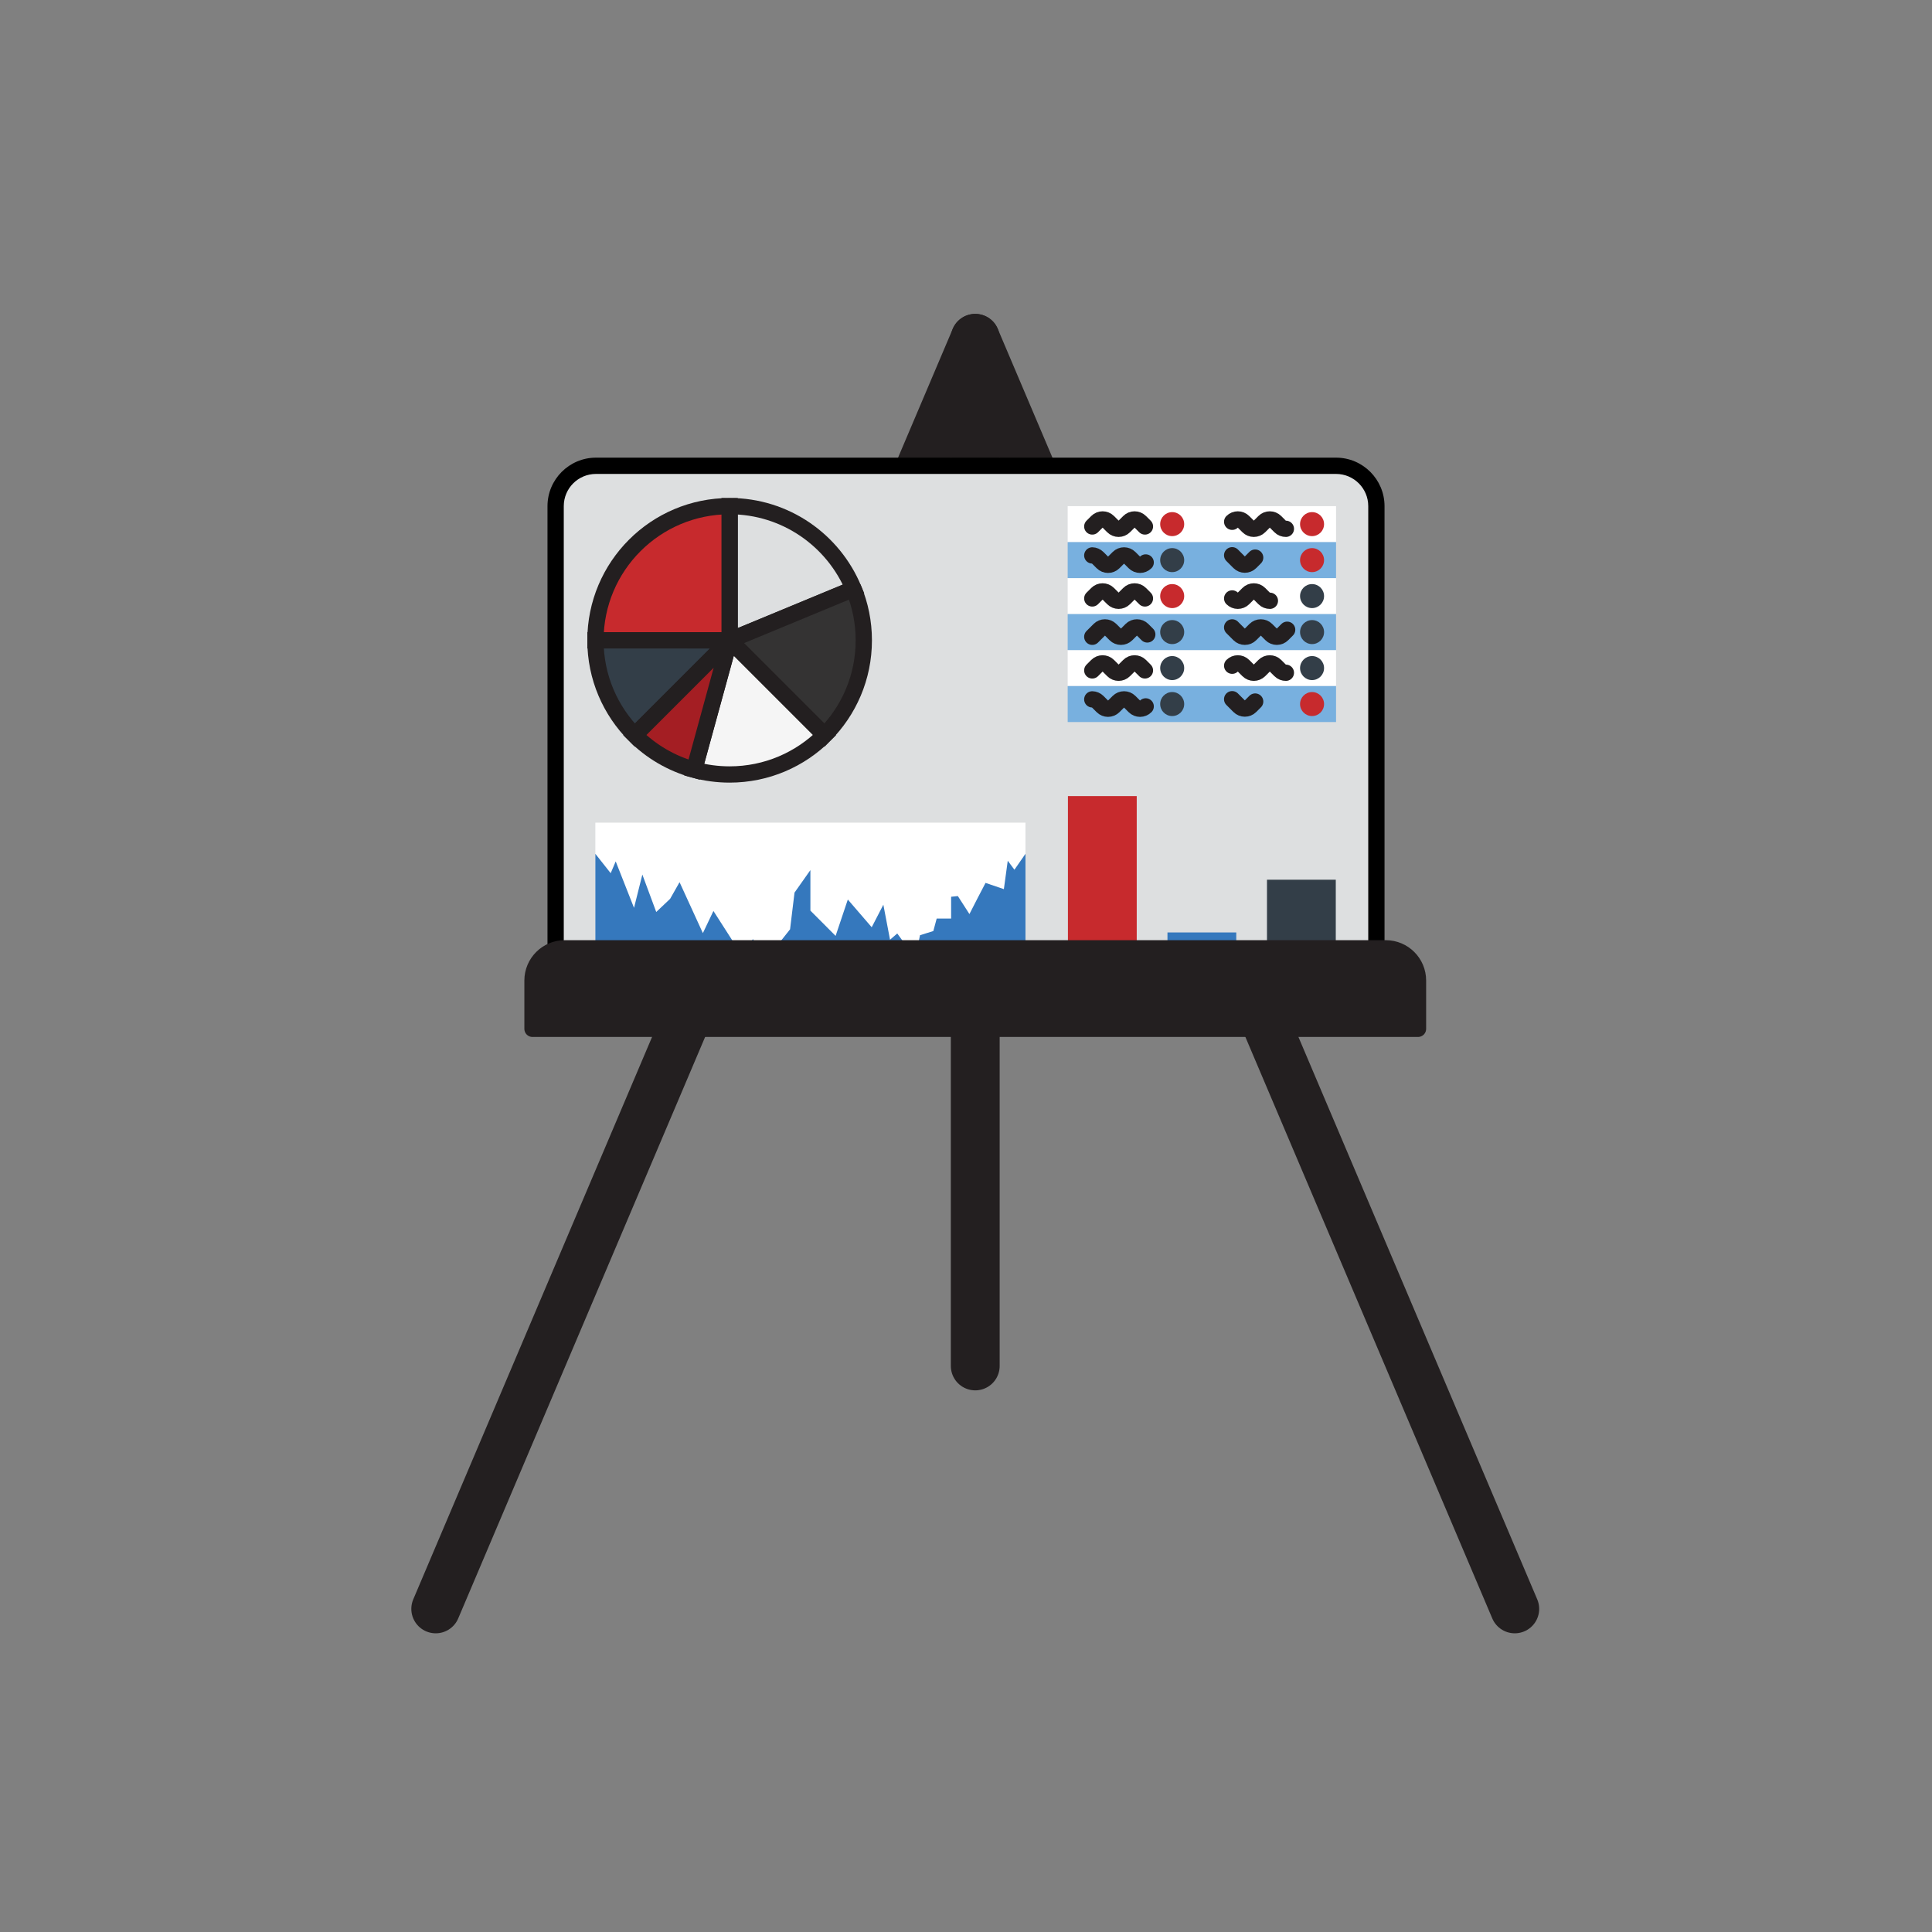 <?xml version="1.0" encoding="UTF-8"?><svg id="Layer_1" xmlns="http://www.w3.org/2000/svg" viewBox="0 0 1080 1080"><rect x="0" y="0" width="1080" height="1080" fill="#808080" stroke="none"/><defs><style>.cls-1,.cls-2,.cls-3,.cls-4,.cls-5,.cls-6,.cls-7,.cls-8,.cls-9,.cls-10{stroke:#231f20;}.cls-1,.cls-3{fill:none;}.cls-1,.cls-3,.cls-6,.cls-10{stroke-linecap:round;}.cls-1,.cls-6,.cls-10{stroke-linejoin:round;}.cls-1,.cls-10{stroke-width:27.3px;}.cls-11{fill:#fff;}.cls-12,.cls-9{fill:#333e48;}.cls-13,.cls-4{fill:#dddfe0;}.cls-14,.cls-5{fill:#c72a2d;}.cls-15{fill:#3578bd;}.cls-16{fill:#78b0df;}.cls-2{fill:#f5f5f5;}.cls-2,.cls-3,.cls-4,.cls-5,.cls-6,.cls-7,.cls-8,.cls-9{stroke-width:9.1px;}.cls-2,.cls-3,.cls-4,.cls-5,.cls-7,.cls-8,.cls-9{stroke-miterlimit:10;}.cls-6,.cls-10{fill:#231f20;}.cls-7{fill:#a41e23;}.cls-8{fill:#343333;}</style></defs><line class="cls-10" x1="545.17" y1="189.12" x2="545.17" y2="763.57"/><polyline class="cls-1" points="243.58 899.38 545.17 189.12 846.76 899.38"/><g><g><rect class="cls-13" x="310.59" y="260.38" width="458.81" height="309.48" rx="22.55" ry="22.55"/><path d="m746.86,264.93c9.94,0,18,8.06,18,18v264.38c0,9.94-8.06,18-18,18h-413.71c-9.94,0-18-8.06-18-18v-264.38c0-9.94,8.06-18,18-18h413.71m0-9.1h-413.71c-14.94,0-27.1,12.16-27.1,27.1v264.38c0,14.94,12.16,27.1,27.1,27.1h413.71c14.94,0,27.1-12.16,27.1-27.1v-264.38c0-14.94-12.16-27.1-27.1-27.1h0Z"/></g><g><g><g><path class="cls-9" d="m407.81,357.94l-.1.04.1-.04h-74.95c0,20.71,8.39,39.45,21.96,53.02l53.02-53.02h-.03Z"/><path class="cls-4" d="m407.86,357.92h0s69.3-28.71,69.3-28.71c-11.27-27.17-38.05-46.28-69.3-46.28v74.98h0Z"/><path class="cls-8" d="m477.16,329.21l-69.3,28.71,53.05,53.05c13.57-13.57,21.96-32.32,21.96-53.02,0-10.18-2.03-19.88-5.7-28.73Z"/><path class="cls-2" d="m407.86,357.92h0v.02h0l-19.82,72.35,19.82-72.35-19.82,72.35c6.32,1.73,12.96,2.65,19.83,2.65,20.72,0,39.47-8.4,53.05-21.98l-53.05-53.05Z"/><polygon class="cls-5" points="407.84 357.94 407.85 357.93 407.84 357.94 407.86 357.94 407.86 357.92 407.81 357.94 407.84 357.94"/><path class="cls-5" d="m407.86,357.92h0v-74.98c-41.42,0-75,33.58-75,75h74.95l.05-.02Z"/></g><path class="cls-7" d="m407.84,357.94l-53.02,53.02c9.08,9.08,20.47,15.84,33.22,19.33l19.82-72.35h-.02Z"/></g><g><rect class="cls-11" x="332.8" y="459.87" width="240.44" height="87.07"/><polygon class="cls-15" points="567.07 486.18 563.34 481.15 561.17 497.03 550.92 493.54 546.58 501.87 541.92 510.97 535.44 500.9 531.68 501.29 531.68 513.49 523.61 513.49 521.74 520.46 514.29 522.79 513.05 528.79 509.95 533.25 501.57 521.82 497.53 525.3 493.8 505.74 487.29 518.33 473.94 502.84 467.11 523.17 453.02 509.04 453.02 486.38 444.14 498.97 441.65 519.49 427.68 537.12 420.85 524.92 415.58 535.38 398.81 509.23 392.91 521.62 379.88 493.15 374.6 502.45 366.84 509.81 359.08 488.89 354.42 507.49 344.18 481.53 341.38 488.12 332.8 477.28 332.8 546.93 573.25 546.93 573.25 477.28 567.07 486.18"/></g><g><rect class="cls-11" x="596.84" y="363.4" width="150.02" height="20.12"/><path class="cls-3" d="m640.03,374.76l-2.62-2.62c-1.75-1.75-4.58-1.75-6.32,0l-2.62,2.62c-1.75,1.75-4.58,1.75-6.32,0l-2.62-2.62c-1.75-1.75-4.58-1.75-6.32,0l-2.62,2.62"/><circle class="cls-12" cx="655.26" cy="373.46" r="6.71"/><circle class="cls-12" cx="733.45" cy="373.46" r="6.71"/><path class="cls-3" d="m718.82,376.07c-1.16.01-2.33-.42-3.21-1.31l-2.62-2.62c-1.75-1.75-4.58-1.75-6.32,0l-2.62,2.62c-1.75,1.75-4.58,1.75-6.32,0l-2.62-2.62c-1.75-1.75-4.58-1.75-6.32,0"/><rect class="cls-11" x="596.84" y="282.93" width="150.02" height="20.12"/><path class="cls-3" d="m640.03,294.3l-2.62-2.62c-1.75-1.75-4.58-1.75-6.32,0l-2.62,2.62c-1.75,1.75-4.58,1.75-6.32,0l-2.62-2.62c-1.75-1.75-4.58-1.75-6.32,0l-2.62,2.62"/><circle class="cls-14" cx="655.26" cy="292.99" r="6.71"/><circle class="cls-14" cx="733.45" cy="292.99" r="6.71"/><path class="cls-3" d="m718.82,295.61c-1.16.01-2.33-.42-3.21-1.31l-2.62-2.62c-1.75-1.75-4.58-1.75-6.32,0l-2.62,2.62c-1.75,1.75-4.58,1.75-6.32,0l-2.62-2.62c-1.75-1.75-4.58-1.75-6.32,0"/><rect class="cls-11" x="596.84" y="323.17" width="150.02" height="20.12"/><path class="cls-3" d="m640.03,334.53l-2.62-2.62c-1.75-1.75-4.58-1.75-6.32,0l-2.62,2.62c-1.75,1.75-4.58,1.75-6.32,0l-2.62-2.62c-1.75-1.75-4.58-1.75-6.32,0l-2.62,2.62"/><circle class="cls-14" cx="655.26" cy="333.22" r="6.71"/><circle class="cls-12" cx="733.45" cy="333.22" r="6.71"/><path class="cls-3" d="m709.88,335.84c-1.16.01-2.33-.42-3.21-1.31l-2.62-2.62c-1.75-1.75-4.58-1.75-6.32,0l-2.62,2.62c-1.75,1.75-4.58,1.75-6.32,0"/><rect class="cls-16" x="596.84" y="303.05" width="150.02" height="20.12"/><path class="cls-3" d="m640.45,314.42c-1.75,1.75-4.58,1.75-6.32,0l-2.62-2.62c-1.75-1.75-4.58-1.75-6.32,0l-2.62,2.62c-1.75,1.75-4.58,1.75-6.32,0l-2.62-2.62c-.84-.84-1.94-1.28-3.04-1.31"/><circle class="cls-12" cx="655.26" cy="313.11" r="6.71"/><circle class="cls-14" cx="733.45" cy="313.11" r="6.71"/><path class="cls-3" d="m701.65,311.71l-2.62,2.62c-1.75,1.75-4.58,1.75-6.32,0l-3.93-3.93"/><rect class="cls-16" x="596.84" y="383.51" width="150.02" height="20.12"/><path class="cls-3" d="m640.45,394.88c-1.75,1.75-4.58,1.75-6.32,0l-2.62-2.62c-1.75-1.75-4.58-1.75-6.32,0l-2.62,2.62c-1.75,1.75-4.58,1.75-6.32,0l-2.62-2.62c-.84-.84-1.94-1.28-3.04-1.31"/><circle class="cls-12" cx="655.26" cy="393.57" r="6.71"/><circle class="cls-14" cx="733.45" cy="393.57" r="6.71"/><path class="cls-3" d="m701.65,392.17l-2.62,2.62c-1.75,1.75-4.58,1.75-6.32,0l-3.93-3.93"/><rect class="cls-16" x="596.84" y="343.28" width="150.02" height="20.12"/><circle class="cls-12" cx="655.26" cy="353.34" r="6.71"/><circle class="cls-12" cx="733.45" cy="353.34" r="6.71"/><path class="cls-3" d="m719.53,352.03l-2.62,2.62c-1.75,1.75-4.58,1.75-6.32,0l-2.62-2.62c-1.75-1.75-4.58-1.75-6.32,0l-2.62,2.62c-1.75,1.75-4.58,1.75-6.32,0l-3.93-3.93"/><path class="cls-3" d="m641.34,354.65l-2.62-2.62c-1.75-1.75-4.58-1.75-6.32,0l-2.62,2.62c-1.75,1.75-4.58,1.75-6.32,0l-2.62-2.62c-1.75-1.75-4.58-1.75-6.32,0l-3.93,3.93"/></g><g><rect class="cls-14" x="596.98" y="445.02" width="38.46" height="101.64"/><rect class="cls-15" x="652.62" y="521.24" width="38.46" height="25.41"/><rect class="cls-12" x="708.25" y="491.77" width="38.46" height="54.88"/></g></g></g><path class="cls-6" d="m315.67,530.12h459c9.93,0,18,8.07,18,18v27h-495v-27c0-9.93,8.07-18,18-18Z"/></svg>